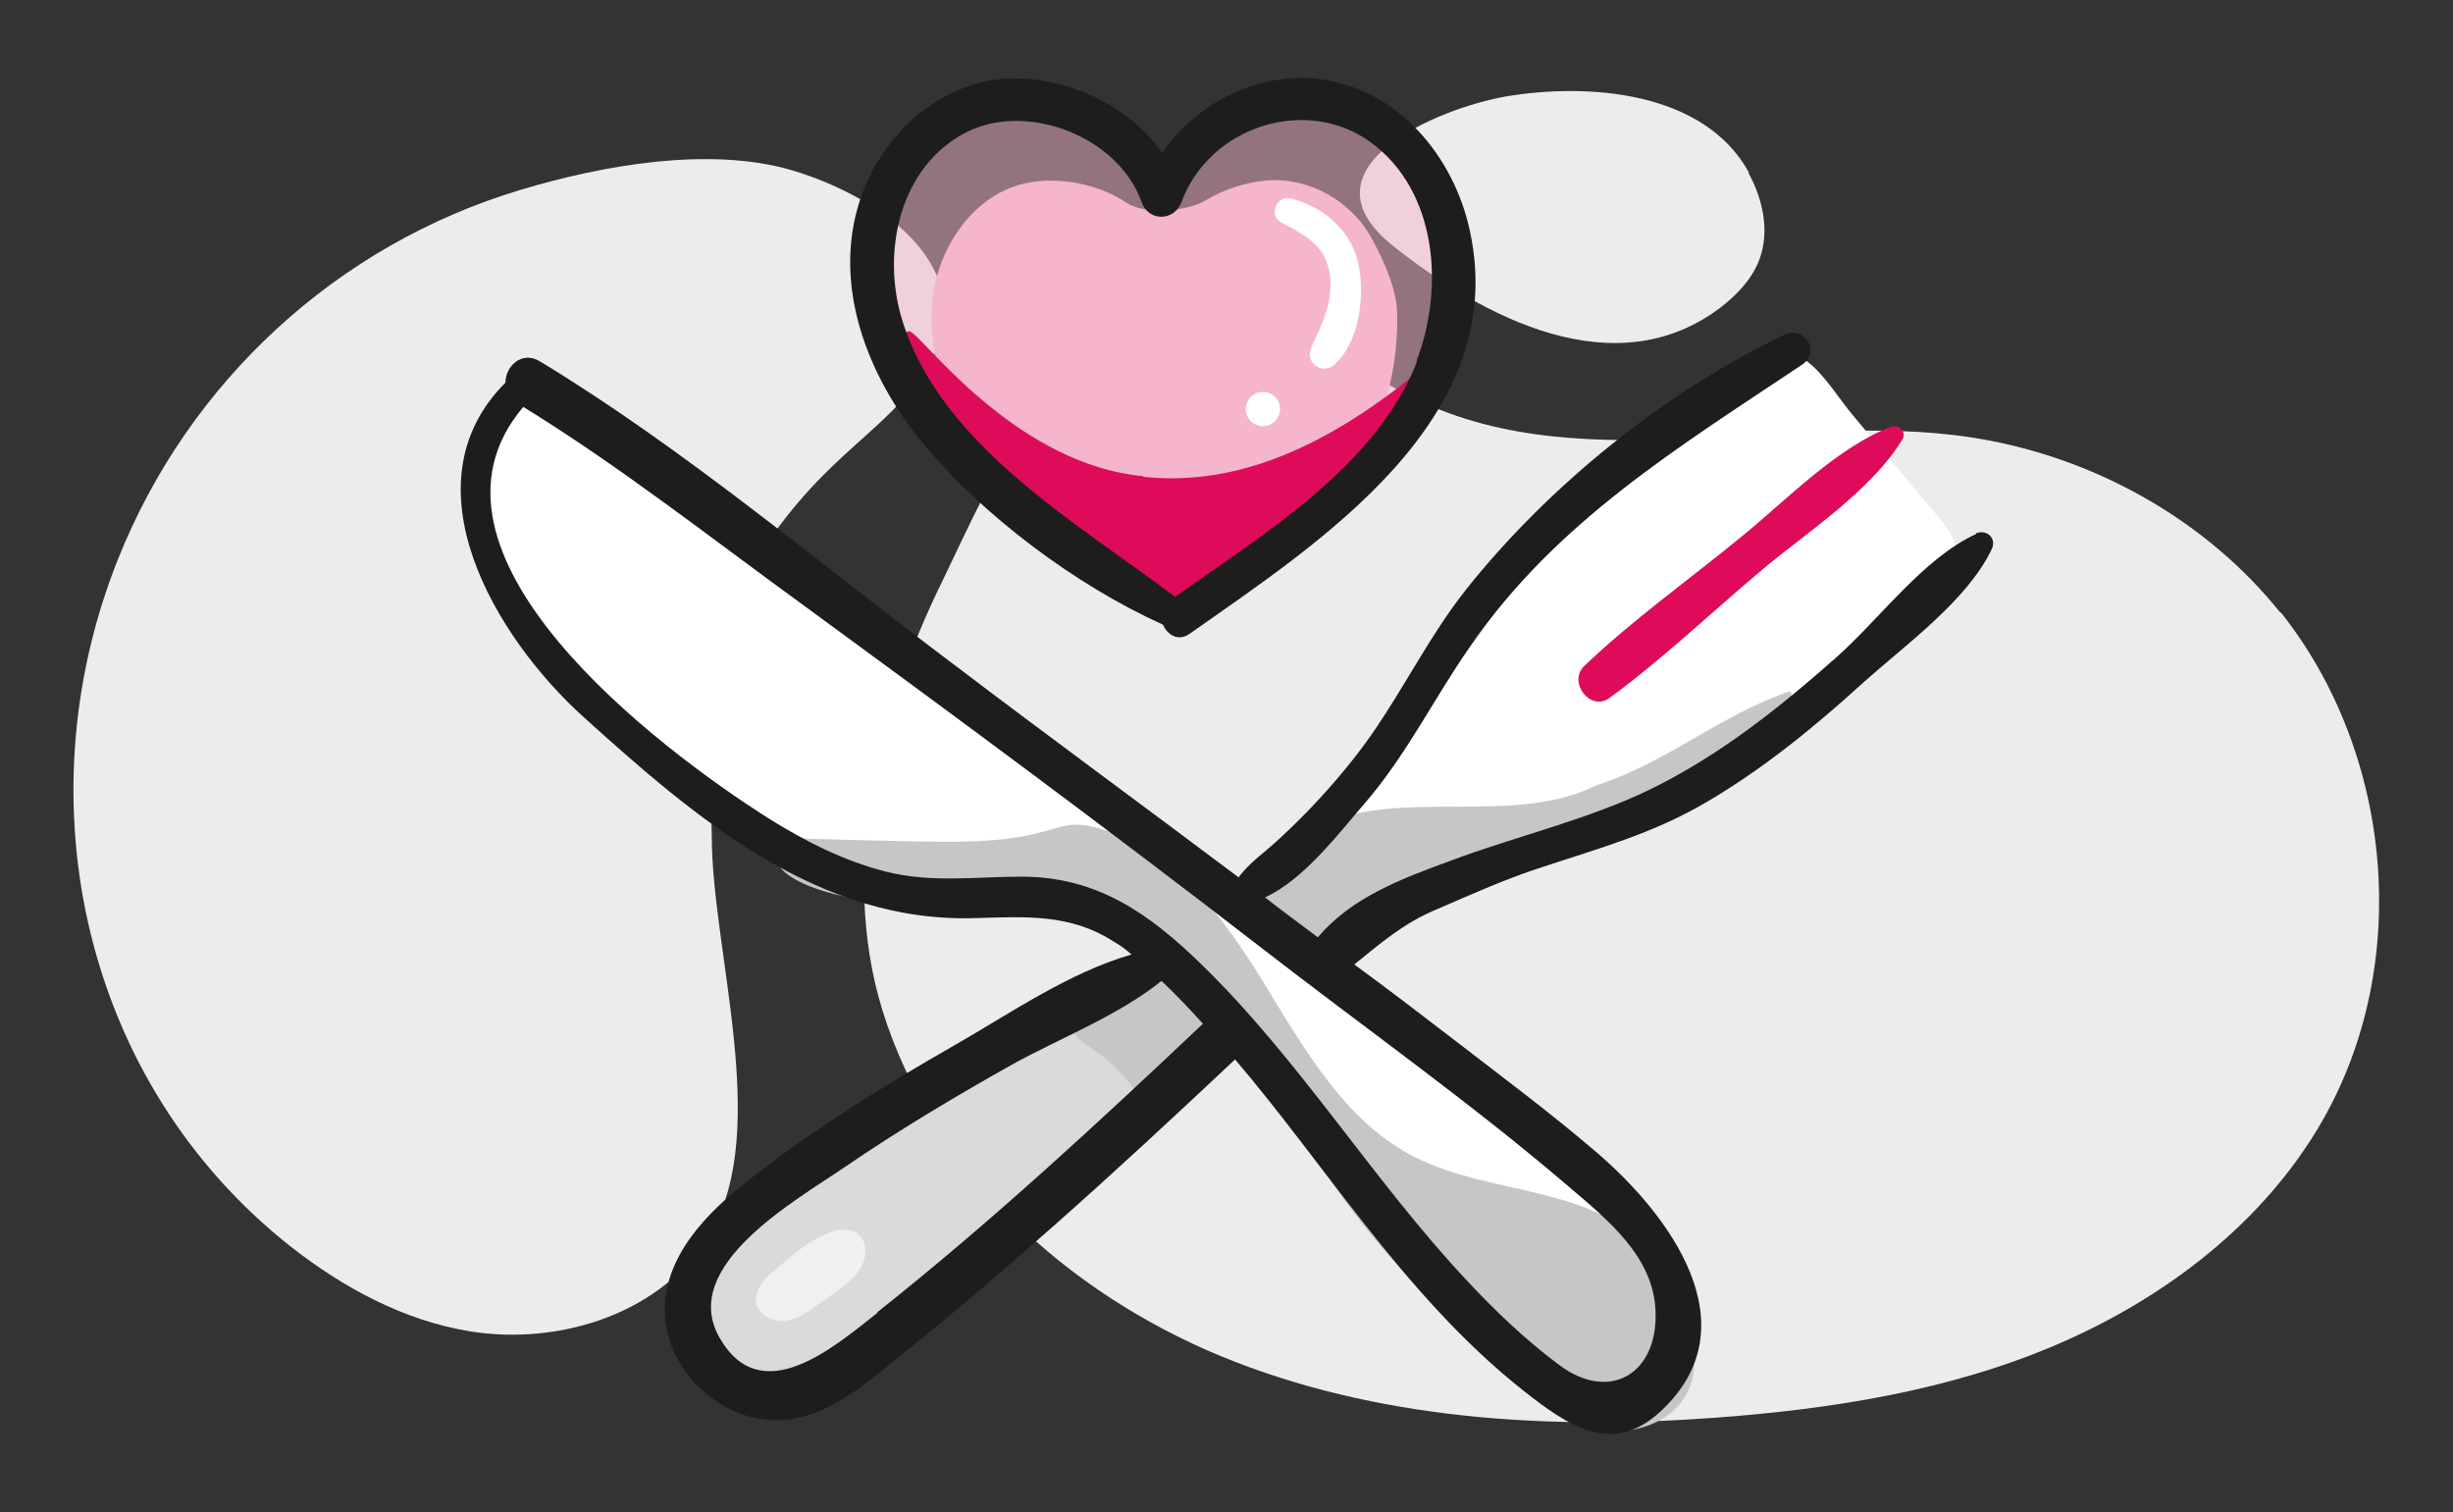 <?xml version="1.0" encoding="UTF-8"?>
<svg id="Layer_1" data-name="Layer 1" xmlns="http://www.w3.org/2000/svg" version="1.1" viewBox="0 0 343.6 211.8">
  <rect x="0" y="0" width="343.6" height="211.8" fill="#333333" stroke="none"/>
  <defs>
    <style>
      .cls-1, .cls-2, .cls-3, .cls-4, .cls-5, .cls-6, .cls-7, .cls-8, .cls-9 {
        stroke-width: 0px;
      }

      .cls-1, .cls-6 {
        fill: #f5b5cd;
      }

      .cls-2 {
        fill: #eef0f2;
      }

      .cls-3 {
        fill: #1d1d1b;
      }

      .cls-4 {
        fill: #c6c6c6;
      }

      .cls-5 {
        fill: #dd0b5a;
      }

      .cls-6 {
        opacity: .5;
      }

      .cls-7 {
        fill: #dadada;
      }

      .cls-8 {
        fill: #fff;
      }

      .cls-9 {
        fill: #ececec;
      }
    </style>
  </defs>
  <g>
    <path class="cls-9" d="M129.3,52.3c-3.3,5.1-8.4,8.8-12.8,13.1-6.9,6.6-12.6,14.9-15.8,23.9-3.4,9.3-1.1,18-1,27.8,0,16,8.2,40.8,0,55.3-6.6,11.6-21.3,16.1-33.8,14.1-9.3-1.5-17.8-6.1-25.2-11.9C11.7,151.7,3,112.3,16.5,78.4c9.9-24.9,30.7-44.1,56.4-51.8,11.3-3.4,26.5-6.2,38.2-2.7,12.6,3.8,27.5,14.2,18.3,28.4Z"/>
    <path class="cls-9" d="M319.5,85.8c15.7,19.8,18.4,49.2,5.8,71.2-8.2,14.3-22,24.8-37.1,31.3-15.1,6.5-31.7,9.1-48.1,10.3-23.3,1.7-47.3.3-69-8.6-21.6-8.9-40.6-26.1-47.5-48.5-6.1-19.8-.5-41.9,8.3-59.9,7.2-14.8,17.3-39.7,37.1-39.4,10.9.2,19.5,9,29.3,13.7,24.4,11.9,54.4.8,80.3,5.8,15.8,3,30.7,11.5,40.8,24.1Z"/>
    <path class="cls-9" d="M244.9,24.2c2,3.6,3,8.1,1.6,12-1,2.8-3.1,5-5.4,6.8-14.8,11.3-33.3,1.5-45.9-8.5-13.9-11,6.4-19.4,15.8-21,11.4-1.9,27.7-.8,34,10.7Z"/>
  </g>
  <g>
    <path class="cls-7" d="M101.6,172.2c-2.7,2.5-5.4,5.6-5.7,9.3-.3,3.9,2.3,7.5,5.3,10.1,2,1.7,4.3,3.2,6.9,3.3,3.2.1,6-1.7,8.6-3.6,14.2-10,27.5-21.1,40.9-32.3,3.5-2.9,7-5.9,10.1-9.3,1.1-1.3,2.2-2.6,2.7-4.2.8-2.7-.3-5.6-2-7.7-1.4-1.7-4.9-5.3-7.2-5-2.4.3-6.4,4.4-8.5,5.8-5.8,3.7-11.7,7.1-17.7,10.6-11.7,6.8-23.5,13.7-33.4,23Z"/>
    <path class="cls-6" d="M164.4,86.6c.5-.3,1-.7,1.4-1,13.2-9.2,31.5-21.1,36.1-36.2,1.4-4.5,1.9-9.2,1.7-13.9-.2-4.1-2.2-8.2-4.2-11.8-3.6-6.6-11.4-10.7-18.8-9.9s-15.6,6.4-17.7,13.6c-2.5-9.2-15.7-15.4-24.9-13.1-8.2,2.1-14.2,10-15.5,18.4-1.2,8.4,1.7,17,6.6,24s11.6,12.4,18.6,17.3c5.7,4,16.7,12.5,16.7,12.5h0Z"/>
    <path class="cls-1" d="M164.1,86.6c.4-.3.8-.6,1.2-.9,10.6-7.8,25.3-17.8,29-30.4,1.1-3.8,1.5-7.8,1.4-11.7-.2-3.4-1.8-6.9-3.4-9.9-2.9-5.6-9.1-9-15.1-8.4-2.8.3-5.7,1.2-8.2,2.7-2.8,1.7-8.7,2.1-11.2.4-4.2-2.8-10.1-3.8-14.7-2.6-6.6,1.7-11.4,8.4-12.4,15.5-1,7.1,1.4,14.4,5.3,20.2,3.9,5.9,9.3,10.4,14.9,14.6,4.6,3.4,13.4,10.6,13.4,10.6h0Z"/>
    <path class="cls-5" d="M160.2,66.8c10.9,1.1,24.2-2.1,41.6-17.4-.9,3.4-13.5,17.6-16.3,19.8-5.9,4.8-9.3,11-15.9,14.8-1.6.9-3.5,1.9-5.3,1.6-1-.2-4.8-2.6-5.7-3.2-9.2-6-17.4-13.4-25.5-20.8-1.3-1.2-2.6-2.4-3.3-4-1.7-3.9-4.5-13-1.9-10.9,2.6,2.1,15.2,18.4,32.2,20h0Z"/>
    <path class="cls-8" d="M230.5,60.6c-12.2,8.2-20.6,20.9-28.9,33-8.3,12.1-17.4,24.5-30.5,31.3,5.3,2.9,10.4,6.3,15.1,10.1,3.5-5.1,8.3-9.3,13.9-12.2,6.7-3.4,14.3-4.7,21.5-6.7,17.9-5,34.3-14.8,47.3-28,3.1-3.2,6.3-7.4,5-11.7-.5-1.8-1.8-3.3-3-4.7-3.8-4.6-7.7-9.1-11.5-13.7-1.9-2.3-3.9-5.6-6.3-7.4-2.6-1.9-3.3-.9-6.1.7-5.5,3.1-11.3,5.7-16.6,9.2h0Z"/>
    <path class="cls-4" d="M223.6,110c9.6-3,17.6-10,27.2-13.2.9,2.2-1.4,4.4-3.5,5.6-10.2,6.1-21.1,11.1-32.4,14.9-9,3.1-18.7,5.7-25.4,12.5-1.4,1.5-3.1,3.2-5.1,2.9-.8-.2-1.5-.6-2.2-1.1-1.8-1.3-6.8-3.6-7.8-5.6-1.3-2.7,1.6-4.2,3.6-5.8,3-2.5,5.5-4.3,9.2-5.5,11.3-3.7,25.7.7,36.4-4.7h0Z"/>
    <path class="cls-4" d="M160,154.2c.2.3.3.5.6.6.4.1.8-.2,1.1-.5,3.3-3,6.4-6.1,9.4-9.4.3-.4.7-.8.9-1.3.4-1.4-.8-2.7-1.6-3.9-1.3-1.9-1.7-4.4-3.5-5.8-2.2-1.7-5.5-.9-8.1.3-3.3,1.5-10.7,4.5-9.1,9.3.7,2.2,3.3,3.2,4.9,4.6,2.1,1.7,3.9,3.7,5.3,6Z"/>
    <path class="cls-8" d="M73.7,53.5c-8.4,6.7-8.5,17.7-4.1,27.5,2.9,6.5,8.4,12.9,13.8,17.5,14.3,12.5,30.3,27.1,49.3,27.4,6.1,0,12.3-1.2,18.2.5,4.6,1.3,8.5,4.3,12,7.4,21.5,19.3,33.8,46.7,57.9,62.6,1.2.8,2.4,1.5,3.8,1.6,1.1,0,2.3-.3,3.3-.8,6-3,8.2-11,6.5-17.6-1.7-6.5-6.5-10.3-11.5-14.9-11.4-10.3-149.2-111.3-149.2-111.3Z"/>
    <path class="cls-8" d="M85.5,74.5c9.9,2.5,19.5,6,28.8,10.3-8.4-12.3-39.3-29.4-41.1-30s-4.1,1.4-5,3.1c-.3.6-3.9,12.9.9,14.6,0,0,11.7.8,16.4,2h0Z"/>
    <path class="cls-4" d="M134.4,117.9c14.2-.2,13.1-3.6,19.4-1.9,10.5,2.8,17.6,12.5,23.3,21.8,5.7,9.3,11.4,19.4,21.1,24.3,10.3,5.2,23.9,4,32.1,12.2,2.8,2.9,4.6,6.6,5.9,10.5,1,3.2,1.7,6.7.4,9.7-2.1,5.1-8.8,7-14.1,5.5-5.3-1.5-9.5-5.5-13.5-9.3-7.9-7.6-15.7-15.3-21.9-24.3-4.9-7-8.7-14.7-13.6-21.7s-11.2-13.4-19.2-16.3c-9.9-3.6-20.9-2.8-31.4-2.3-4,.2-18.9-3.3-12.7-8.7,0,0,19,.6,24.2.5h0Z"/>
    <g>
      <path class="cls-3" d="M205.9,32.4c-2.2-10.4-10-19.9-21-21.3-8.7-1.1-17.2,3.3-22.1,10.3-4.4-6.2-11.8-9.9-19.4-10.4-10.6-.6-19.6,7.1-22.9,16.9-4,12,1,24.8,8.7,34.1,8.4,10.2,21.5,20,33.7,25.5.6,1.4,2.1,2.4,3.7,1.3,18.2-12.8,45-30,39.3-56.4h0ZM198.5,50.6c-5.7,14.7-21.5,24.2-33.9,33-14.1-10.6-33-21.4-38.3-39-2.8-9.4-.3-21.3,9.1-26.1,8.6-4.3,21.3.7,24.5,9.8,1,2.8,4.6,2.7,5.6,0,3.9-10.6,17.5-15,26.6-8.3,9.3,6.9,10.2,20.5,6.3,30.6Z"/>
      <path class="cls-5" d="M265.1,59.7c-7.8,2.9-14.9,10.4-21.2,15.5-7.3,6-15.2,11.6-22,18.1-2.3,2.2.8,6.4,3.5,4.5,7.4-5.4,14.2-11.9,21.2-17.8,6.4-5.4,15.5-11.2,19.9-18.5.5-.8-.3-2.1-1.3-1.7h0Z"/>
      <path class="cls-3" d="M276.8,74.8c-7.4,3.4-13.5,11.9-19.6,17.3-7.9,7-16.2,13.6-25.7,18.3-8.9,4.4-19.1,6.7-28.4,10.2-6.8,2.5-13.8,5.1-18.5,10.7-2.5-1.9-5-3.7-7.4-5.6,5.5-2.5,10.5-9.2,13.9-13.1,5.9-6.8,9.7-14.7,14.8-22,12-17.5,29.3-28,46.5-39.5,2.7-1.8.4-5.6-2.5-4.2-16.7,8-32.9,21.1-44.4,35.5-5.9,7.4-9.8,16.1-15.6,23.5-3.2,4.1-6.8,8-10.6,11.5-2.1,2-4.3,3.4-5.8,5.5-13.3-10-26.7-19.8-40-29.9-18.9-14.2-37.6-30.1-57.9-42.4-2.5-1.5-4.8.7-4.8,3-14.2,14.2-1.5,35.6,10.9,46.8,15.6,14.1,32.9,29,55.1,28.2,6.9-.2,13.2-.6,19.2,3.3.9.5,1.7,1.1,2.5,1.8-8.7,2.5-17.1,8.3-24.6,12.6-10.3,5.9-20.7,12.3-30,19.8-5.9,4.7-11.9,11.4-10.6,19.6,1.1,6.9,7.5,12.7,14.4,13.2,7.8.6,14.3-5.7,20-10.3,6.8-5.4,13.3-11.1,19.8-16.8,8.6-7.6,17.1-15.5,25.5-23.4,6.3,7.4,12,15.3,18,22.9,6.7,8.5,13.9,16.8,22.4,23.5,6.1,4.8,12.3,9.2,19.1,3,13.2-12.1,1.1-27.9-9-36.5-6.3-5.4-12.9-10.3-19.5-15.4-4.7-3.6-9.5-7.3-14.3-10.8,3.6-2.9,6.9-5.8,11.5-7.7,4.6-2,9.3-4.1,14.1-5.7,8.4-2.8,16.3-4.9,24-9.5,7.8-4.6,14.9-10.4,21.6-16.5,5.9-5.3,14.7-11.6,18.1-18.8.7-1.5-.7-2.8-2.2-2.2h0ZM122.9,183.9c-6.2,4.9-16.3,13.6-22.1,3.5-5.8-10.1,10.8-19.3,17.5-23.9,7.6-5.2,15.5-9.9,23.5-14.4,6.7-3.7,14.8-6.8,20.9-11.7,2,1.9,4,4,5.8,6-14.7,13.9-29.7,27.8-45.6,40.4h0ZM219.6,166.1c5.5,4.7,12.1,9.9,12.3,17.7.3,8.6-6.4,12.7-13.5,7.4-4.7-3.5-9-7.6-13-11.9-13.2-14.1-23.3-30.8-37.2-44.3-7.3-7.1-14.6-12.2-25.1-12.2-6.5,0-12.6.9-19-.7-5.9-1.5-11.4-4.3-16.5-7.5-15.3-9.7-51.7-37.1-34.3-57.6,13.5,8.3,26.2,18.3,39,27.6,21.6,15.8,43.1,31.7,64.3,48.1,14.3,11.1,29.2,21.6,43,33.4h0Z"/>
      <path class="cls-8" d="M179.4,31.1c3.5,1.9,6.4,3.3,6.9,7.6.4,3.7-1.1,6.7-2.6,9.9-1,2.1,1.4,4,3.2,2.5,3.5-3.1,4.3-9.6,3.4-14-1-4.9-4.9-8.1-9.5-9.3-1.9-.5-3.2,2.3-1.4,3.3h0Z"/>
      <circle class="cls-8" cx="176.9" cy="57.3" r="2.4"/>
    </g>
    <path class="cls-2" d="M108.2,178.1c-1.4,1.2-2.7,3-2.2,4.7.5,1.6,2.4,2.4,4.1,2.2,1.7-.2,3.1-1.3,4.5-2.3.8-.5,1.5-1.1,2.3-1.6,1.1-.8,2.3-1.7,3.2-2.8,2.2-2.8,1.1-6.6-2.6-6-3.1.5-7,3.8-9.2,5.9h0Z"/>
  </g>
</svg>